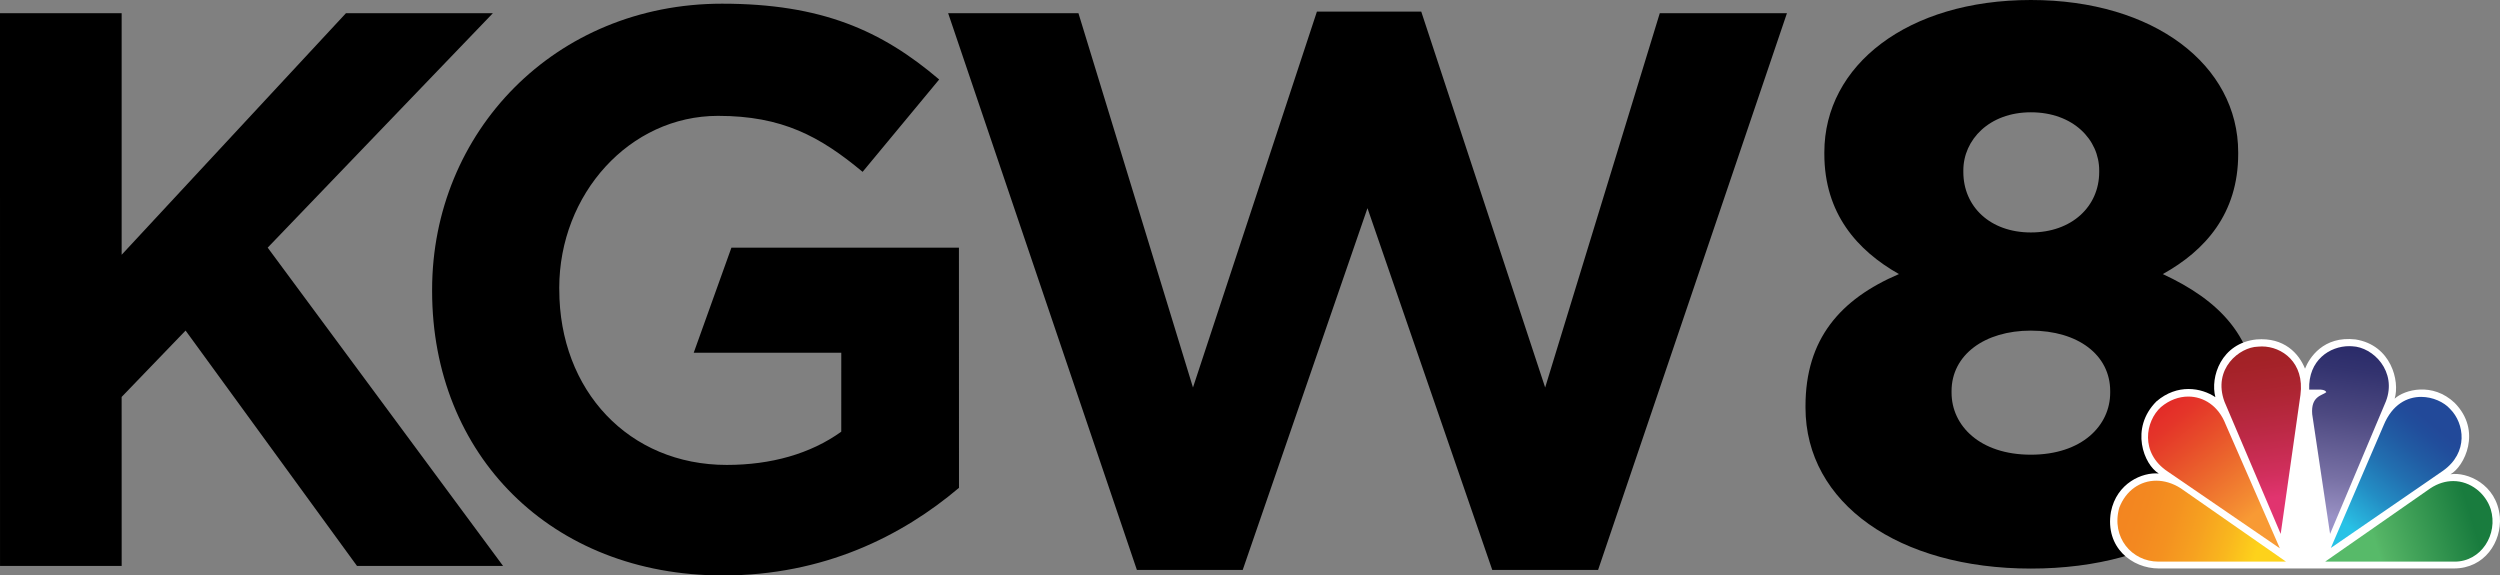 <?xml version="1.0" encoding="UTF-8" standalone="no"?>
<!-- Generator: Adobe Illustrator 17.1.0, SVG Export Plug-In . SVG Version: 6.00 Build 0)  -->

<svg
   version="1.1"
   x="0px"
   y="0px"
   width="3082.512"
   height="709.542"
   viewBox="0 0 3082.512 709.542"
   enable-background="new 0 0 1778 420"
   xml:space="preserve"
   id="svg35"
   sodipodi:docname="KGW Logo 2014.svg"
   inkscape:version="1.2 (dc2aedaf03, 2022-05-15)"
   xmlns:inkscape="http://www.inkscape.org/namespaces/inkscape"
   xmlns:sodipodi="http://sodipodi.sourceforge.net/DTD/sodipodi-0.dtd"
   xmlns="http://www.w3.org/2000/svg"
   xmlns:svg="http://www.w3.org/2000/svg"
   xmlns:ns="&amp;ns_sfw;"><rect x="0" y="0" width="3082.512" height="709.542" fill="#808080" stroke="none"/><defs
   id="defs39"><linearGradient
     x1="410.494"
     y1="202.055"
     x2="432.261"
     y2="228.812"
     gradientUnits="userSpaceOnUse"
     id="color-1"><stop
       offset="0"
       stop-color="#e32b28"
       id="stop145" /><stop
       offset="0.107"
       stop-color="#e43529"
       id="stop147" /><stop
       offset="0.269"
       stop-color="#e74c2a"
       id="stop149" /><stop
       offset="0.466"
       stop-color="#ec6a2d"
       id="stop151" /><stop
       offset="0.688"
       stop-color="#f48c32"
       id="stop153" /><stop
       offset="0.77"
       stop-color="#f89a34"
       id="stop155" /><stop
       offset="1"
       stop-color="#f89a34"
       id="stop157" /></linearGradient><linearGradient
     x1="427.925"
     y1="191.03"
     x2="432.727"
     y2="225.97"
     gradientUnits="userSpaceOnUse"
     id="color-2"><stop
       offset="0"
       stop-color="#a12224"
       id="stop160" /><stop
       offset="0.097"
       stop-color="#a42228"
       id="stop162" /><stop
       offset="0.255"
       stop-color="#ad2532"
       id="stop164" /><stop
       offset="0.453"
       stop-color="#bc2945"
       id="stop166" /><stop
       offset="0.681"
       stop-color="#d12f5d"
       id="stop168" /><stop
       offset="0.806"
       stop-color="#e1346f"
       id="stop170" /><stop
       offset="1"
       stop-color="#e1346f"
       id="stop172" /></linearGradient><linearGradient
     x1="446.324"
     y1="190.965"
     x2="441.67"
     y2="225.974"
     gradientUnits="userSpaceOnUse"
     id="color-3"><stop
       offset="0"
       stop-color="#2a2b69"
       id="stop175" /><stop
       offset="0.129"
       stop-color="#33336f"
       id="stop177" /><stop
       offset="0.373"
       stop-color="#4d4981"
       id="stop179" /><stop
       offset="0.701"
       stop-color="#7770a4"
       id="stop181" /><stop
       offset="0.873"
       stop-color="#938bbe"
       id="stop183" /><stop
       offset="0.909"
       stop-color="#9992c7"
       id="stop185" /><stop
       offset="1"
       stop-color="#9992c7"
       id="stop187" /></linearGradient><linearGradient
     x1="463.687"
     y1="202.128"
     x2="441.894"
     y2="228.576"
     gradientUnits="userSpaceOnUse"
     id="color-4"><stop
       offset="0"
       stop-color="#224999"
       id="stop190" /><stop
       offset="0.127"
       stop-color="#224999"
       id="stop192" /><stop
       offset="0.197"
       stop-color="#214e9c"
       id="stop194" /><stop
       offset="0.311"
       stop-color="#215ba3"
       id="stop196" /><stop
       offset="0.456"
       stop-color="#226fb0"
       id="stop198" /><stop
       offset="0.625"
       stop-color="#238dc4"
       id="stop200" /><stop
       offset="0.814"
       stop-color="#29b8df"
       id="stop202" /><stop
       offset="0.849"
       stop-color="#27c2e6"
       id="stop204" /><stop
       offset="1"
       stop-color="#27c2e6"
       id="stop206" /></linearGradient><linearGradient
     x1="471.849"
     y1="221.495"
     x2="440.858"
     y2="231.115"
     gradientUnits="userSpaceOnUse"
     id="color-5"><stop
       offset="0"
       stop-color="#197c3e"
       id="stop209" /><stop
       offset="0.121"
       stop-color="#197c3e"
       id="stop211" /><stop
       offset="0.657"
       stop-color="#54b465"
       id="stop213" /><stop
       offset="0.691"
       stop-color="#57ba69"
       id="stop215" /><stop
       offset="1"
       stop-color="#57ba69"
       id="stop217" /></linearGradient><linearGradient
     x1="402.326"
     y1="221.388"
     x2="433.597"
     y2="231.067"
     gradientUnits="userSpaceOnUse"
     id="color-6"><stop
       offset="0"
       stop-color="#f38520"
       id="stop220" /><stop
       offset="0.145"
       stop-color="#f38820"
       id="stop222" /><stop
       offset="0.307"
       stop-color="#f49120"
       id="stop224" /><stop
       offset="0.478"
       stop-color="#f6a120"
       id="stop226" /><stop
       offset="0.653"
       stop-color="#f9b71e"
       id="stop228" /><stop
       offset="0.824"
       stop-color="#fdd21b"
       id="stop230" /><stop
       offset="1"
       stop-color="#fdd21b"
       id="stop232" /></linearGradient><linearGradient
     x1="410.494"
     y1="202.055"
     x2="432.261"
     y2="228.812"
     gradientUnits="userSpaceOnUse"
     id="color-1-3"><stop
       offset="0"
       stop-color="#e32b28"
       id="stop145-8" /><stop
       offset="0.107"
       stop-color="#e43529"
       id="stop147-9" /><stop
       offset="0.269"
       stop-color="#e74c2a"
       id="stop149-2" /><stop
       offset="0.466"
       stop-color="#ec6a2d"
       id="stop151-7" /><stop
       offset="0.688"
       stop-color="#f48c32"
       id="stop153-3" /><stop
       offset="0.77"
       stop-color="#f89a34"
       id="stop155-2" /><stop
       offset="1"
       stop-color="#f89a34"
       id="stop157-2" /></linearGradient><linearGradient
     x1="427.925"
     y1="191.03"
     x2="432.727"
     y2="225.97"
     gradientUnits="userSpaceOnUse"
     id="color-2-9"><stop
       offset="0"
       stop-color="#a12224"
       id="stop160-3" /><stop
       offset="0.097"
       stop-color="#a42228"
       id="stop162-5" /><stop
       offset="0.255"
       stop-color="#ad2532"
       id="stop164-6" /><stop
       offset="0.453"
       stop-color="#bc2945"
       id="stop166-3" /><stop
       offset="0.681"
       stop-color="#d12f5d"
       id="stop168-1" /><stop
       offset="0.806"
       stop-color="#e1346f"
       id="stop170-9" /><stop
       offset="1"
       stop-color="#e1346f"
       id="stop172-7" /></linearGradient><linearGradient
     x1="446.324"
     y1="190.965"
     x2="441.67"
     y2="225.974"
     gradientUnits="userSpaceOnUse"
     id="color-3-3"><stop
       offset="0"
       stop-color="#2a2b69"
       id="stop175-1" /><stop
       offset="0.129"
       stop-color="#33336f"
       id="stop177-0" /><stop
       offset="0.373"
       stop-color="#4d4981"
       id="stop179-1" /><stop
       offset="0.701"
       stop-color="#7770a4"
       id="stop181-8" /><stop
       offset="0.873"
       stop-color="#938bbe"
       id="stop183-0" /><stop
       offset="0.909"
       stop-color="#9992c7"
       id="stop185-2" /><stop
       offset="1"
       stop-color="#9992c7"
       id="stop187-5" /></linearGradient><linearGradient
     x1="463.687"
     y1="202.128"
     x2="441.894"
     y2="228.576"
     gradientUnits="userSpaceOnUse"
     id="color-4-5"><stop
       offset="0"
       stop-color="#224999"
       id="stop190-0" /><stop
       offset="0.127"
       stop-color="#224999"
       id="stop192-7" /><stop
       offset="0.197"
       stop-color="#214e9c"
       id="stop194-0" /><stop
       offset="0.311"
       stop-color="#215ba3"
       id="stop196-5" /><stop
       offset="0.456"
       stop-color="#226fb0"
       id="stop198-2" /><stop
       offset="0.625"
       stop-color="#238dc4"
       id="stop200-5" /><stop
       offset="0.814"
       stop-color="#29b8df"
       id="stop202-1" /><stop
       offset="0.849"
       stop-color="#27c2e6"
       id="stop204-3" /><stop
       offset="1"
       stop-color="#27c2e6"
       id="stop206-3" /></linearGradient><linearGradient
     x1="471.849"
     y1="221.495"
     x2="440.858"
     y2="231.115"
     gradientUnits="userSpaceOnUse"
     id="color-5-6"><stop
       offset="0"
       stop-color="#197c3e"
       id="stop209-5" /><stop
       offset="0.121"
       stop-color="#197c3e"
       id="stop211-1" /><stop
       offset="0.657"
       stop-color="#54b465"
       id="stop213-2" /><stop
       offset="0.691"
       stop-color="#57ba69"
       id="stop215-8" /><stop
       offset="1"
       stop-color="#57ba69"
       id="stop217-0" /></linearGradient><linearGradient
     x1="402.326"
     y1="221.388"
     x2="433.597"
     y2="231.067"
     gradientUnits="userSpaceOnUse"
     id="color-6-4"><stop
       offset="0"
       stop-color="#f38520"
       id="stop220-0" /><stop
       offset="0.145"
       stop-color="#f38820"
       id="stop222-9" /><stop
       offset="0.307"
       stop-color="#f49120"
       id="stop224-2" /><stop
       offset="0.478"
       stop-color="#f6a120"
       id="stop226-9" /><stop
       offset="0.653"
       stop-color="#f9b71e"
       id="stop228-2" /><stop
       offset="0.824"
       stop-color="#fdd21b"
       id="stop230-7" /><stop
       offset="1"
       stop-color="#fdd21b"
       id="stop232-1" /></linearGradient></defs><sodipodi:namedview
   id="namedview37"
   pagecolor="#ffffff"
   bordercolor="#000000"
   borderopacity="0.25"
   inkscape:showpageshadow="2"
   inkscape:pageopacity="0.0"
   inkscape:pagecheckerboard="0"
   inkscape:deskcolor="#d1d1d1"
   showgrid="false"
   inkscape:zoom="0.51445126"
   inkscape:cx="1558.9426"
   inkscape:cy="371.26938"
   inkscape:window-width="1920"
   inkscape:window-height="1009"
   inkscape:window-x="-8"
   inkscape:window-y="-8"
   inkscape:window-maximized="1"
   inkscape:current-layer="svg35" />


<g
   id="g1357"><g
     id="g1342"><path
       d="m 440.176,697.799 -211.353,-290.214 -78.845,81.851 0.043,208.363 H 0.027 L 0,16.262 H 149.994 V 314.138 L 426.581,16.262 H 607.726 L 330.067,305.344 620.281,697.799 Z"
       id="path237"
       style="mix-blend-mode:normal;fill:#000000;fill-rule:nonzero;stroke:none;stroke-width:6.6;stroke-linecap:butt;stroke-linejoin:miter;stroke-miterlimit:10;stroke-dasharray:none;stroke-dashoffset:0" /><path
       d="m 891.242,709.543 c -212.264,0 -358.368,-149.04 -358.443,-350.49 v -2.021 C 532.875,163.219 683.78,4.549 890.288,4.549 c 122.664,0 196.691,33.026 267.728,93.447 l -94.423,113.897 c -52.624,-43.846 -99.321,-69.037 -178.278,-69.037 -109.042,0 -195.678,96.314 -195.764,212.178 l 0.046,1.999 c 0.013,124.566 85.758,216.224 206.509,216.224 54.488,0 103.271,-13.681 141.173,-40.985 l 0.026,-97.322 H 855.352 l 46.492,-129.604 h 280.525 l 0.07,296.141 C 1112.275,660.863 1015.843,709.543 891.245,709.543"
       id="path239"
       style="mix-blend-mode:normal;fill:#000000;fill-rule:nonzero;stroke:none;stroke-width:6.6;stroke-linecap:butt;stroke-linejoin:miter;stroke-miterlimit:10;stroke-dasharray:none;stroke-dashoffset:0" /><path
       d="M 1970.458,702.717 H 1839.959 L 1686.101,256.668 1532.276,702.717 H 1401.777 L 1169.064,16.26 h 160.663 L 1470.944,477.785 1623.773,14.267 h 128.624 l 152.796,463.519 141.335,-461.525 h 156.789 z"
       id="path241"
       style="mix-blend-mode:normal;fill:#000000;fill-rule:nonzero;stroke:none;stroke-width:6.6;stroke-linecap:butt;stroke-linejoin:miter;stroke-miterlimit:10;stroke-dasharray:none;stroke-dashoffset:0" /></g><path
     d="m 2588.324,212.054 v -1.934 c 0,-37.768 -31.954,-71.656 -84.244,-71.656 -51.315,0 -83.269,33.888 -83.269,71.656 v 1.934 c 0,42.607 32.918,74.561 83.269,74.561 50.355,0 84.244,-31.954 84.244,-74.561 m 13.557,272.092 v -1.94 c 0,-44.541 -39.702,-74.555 -97.801,-74.555 -57.129,0 -97.796,30.014 -97.796,74.555 v 1.94 c 0,40.667 34.858,76.495 97.796,76.495 62.943,0 97.801,-35.828 97.801,-76.495 m -375.697,18.396 v -1.934 c 0,-82.309 42.601,-131.69 115.222,-162.673 -51.315,-29.049 -91.987,-74.561 -91.987,-148.151 v -1.934 C 2249.419,80.364 2352.059,-2.0000003e-6 2504.08,-2.0000003e-6 2656.106,-2.0000003e-6 2759.71,80.364 2759.71,187.848 v 1.934 c 0,73.591 -40.667,119.102 -92.957,148.151 68.752,31.954 116.198,77.46 116.198,160.734 v 1.94 c 0,122.001 -116.198,200.436 -278.871,200.436 -162.673,0 -277.896,-80.369 -277.896,-198.502"
     fill="#000000"
     id="path245"
     style="mix-blend-mode:normal;fill-rule:nonzero;stroke:none;stroke-width:6.6;stroke-linecap:butt;stroke-linejoin:miter;stroke-miterlimit:10;stroke-dasharray:none;stroke-dashoffset:0" /><g
     id="g261"
     transform="matrix(6.6,0,0,6.6,-42.869,-833.229)"
     style="mix-blend-mode:normal;fill-rule:nonzero;stroke:none;stroke-width:1;stroke-linecap:butt;stroke-linejoin:miter;stroke-miterlimit:10;stroke-dasharray:none;stroke-dashoffset:0"><path
       d="m 464.93,232.447 h -55.134 c -4.967,0 -10.075,-3.903 -8.94,-10.574 1.065,-5.392 5.89,-7.449 8.94,-7.166 -2.766,-1.632 -5.464,-8.443 -0.426,-13.482 3.903,-3.335 8.374,-2.555 10.998,-0.78 -0.992,-3.76 1.066,-10.075 7.665,-10.786 5.18,-0.424 7.947,2.626 9.083,5.464 0.779,-1.988 3.406,-6.173 9.436,-5.464 6.67,1.064 8.303,7.805 7.309,11.069 1.845,-1.703 7.095,-3.122 11.211,0.782 5.18,5.251 1.774,11.921 -0.78,13.341 3.049,-0.497 8.656,1.843 9.224,7.946 0.354,4.684 -2.839,9.65 -8.586,9.65 z"
       fill="#ffffff"
       id="path247" /><path
       d="m 410.207,202.291 c 1.556,-1.313 3.352,-1.959 5.102,-1.959 2.883,0 5.637,1.752 6.962,5.151 l 10.146,23.201 -20.932,-14.332 c -5.251,-3.476 -4.187,-9.437 -1.278,-12.062"
       fill="url(#color-1)"
       id="path249"
       style="fill:url(#color-1-3)" /><path
       d="m 428.316,191.008 c 0.244,-0.028 0.491,-0.039 0.739,-0.039 3.752,0 8.007,2.997 7.208,9.051 l -3.691,25.972 -10.5,-24.694 c -2.271,-6.173 2.837,-10.218 6.244,-10.289"
       fill="url(#color-2)"
       id="path251"
       style="fill:url(#color-2-9)" /><path
       d="m 437.895,199.027 c -0.203,-5.529 3.888,-8.111 7.462,-8.111 0.187,0 0.372,0.006 0.555,0.02 3.974,0.144 8.443,4.756 6.316,10.29 l -10.432,24.765 -3.336,-22.352 c -0.282,-3.405 1.845,-3.476 2.627,-4.116 -0.143,-0.497 -1.206,-0.497 -1.206,-0.497 h -1.987"
       fill="url(#color-3)"
       id="path253"
       style="fill:url(#color-3-3)" /><path
       d="m 451.803,205.697 c 1.617,-3.925 4.399,-5.304 7.004,-5.304 2.202,0 4.275,0.984 5.413,2.251 2.697,2.697 3.477,8.161 -1.347,11.567 l -20.932,14.403 9.862,-22.918"
       fill="url(#color-4)"
       id="path255"
       style="fill:url(#color-4-5)" /><path
       d="m 464.791,216.119 v -8e-5 h 0.003 c 3.262,0 6.07,2.313 7.019,5.26 1.419,4.682 -1.774,9.791 -6.74,9.791 h -24.198 l 19.655,-13.694 c 1.431,-0.947 2.886,-1.356 4.261,-1.356 z"
       fill="url(#color-5)"
       id="path257"
       style="fill:url(#color-5-6)" /><path
       d="m 402.416,221.095 c 1.231,-3.217 3.911,-5.047 6.907,-5.047 1.498,0 3.075,0.457 4.588,1.427 l 19.654,13.694 H 409.725 c -4.968,0 -8.87,-4.54 -7.309,-10.074"
       fill="url(#color-6)"
       id="path259"
       style="fill:url(#color-6-4)" /></g></g></svg>
